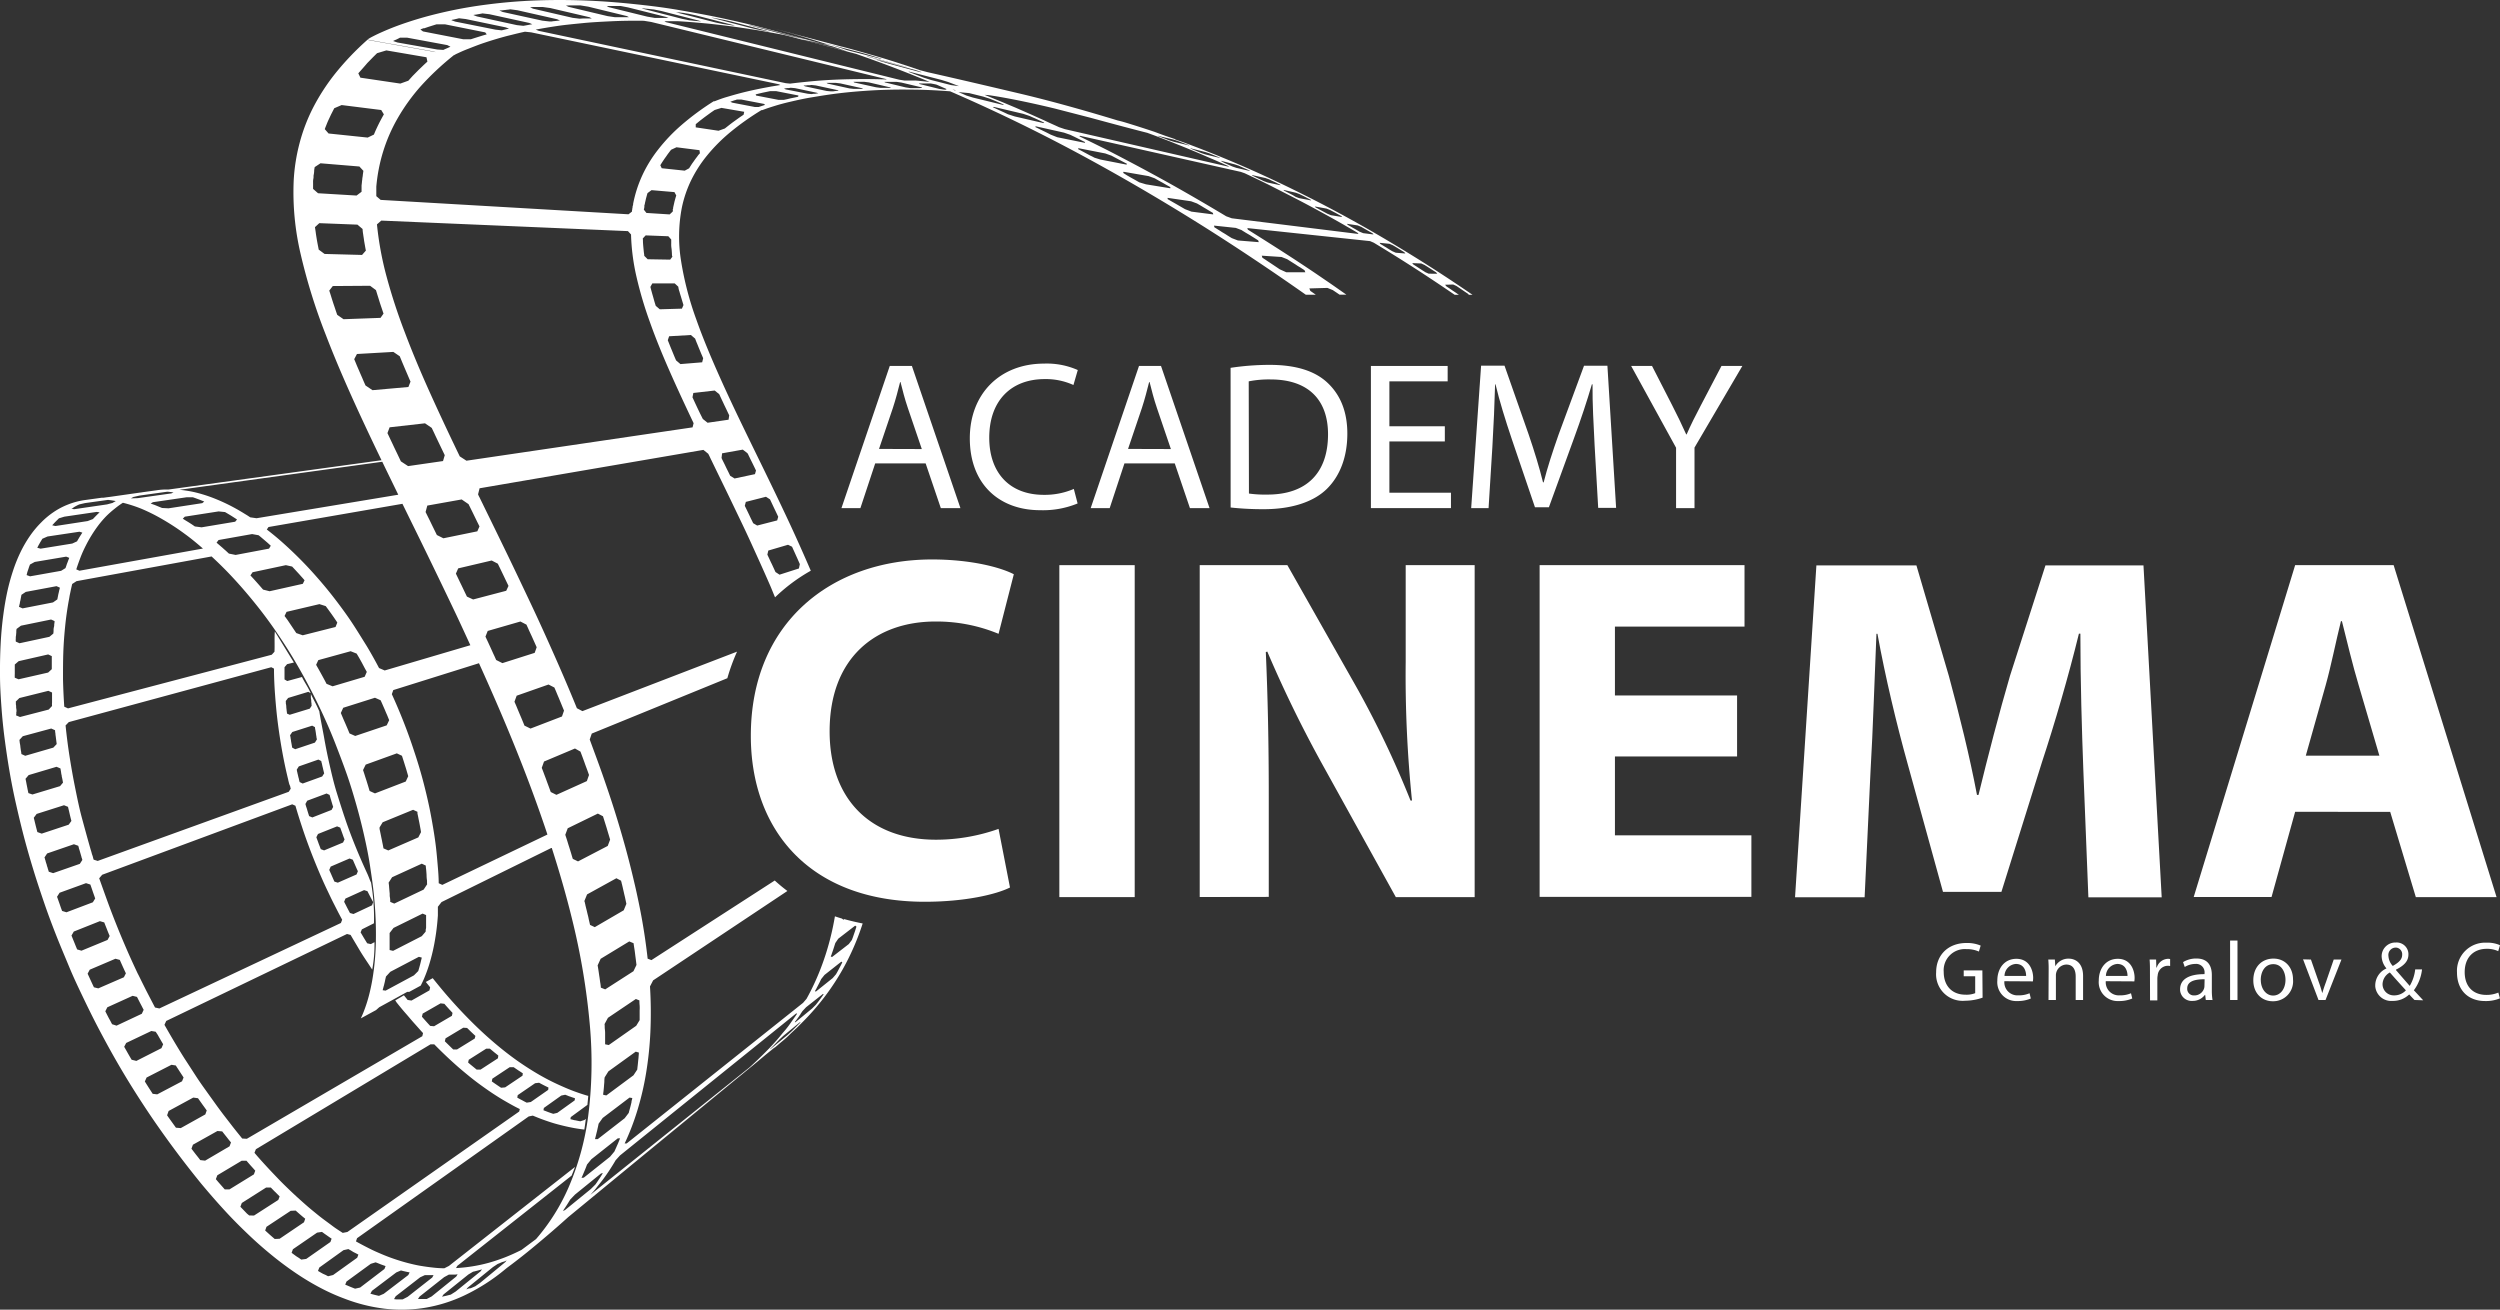 <svg id="Layer_1" data-name="Layer 1" xmlns="http://www.w3.org/2000/svg" viewBox="0 0 574.93 301.19"><rect x="0" y="0" width="574.93" height="301.19" fill="#333333" stroke="none"/><title>logo-white</title><path d="M455.94,229.33a12.16,12.16,0,0,1-4,.71,6.11,6.11,0,0,1-6.68-6.56c0-3.88,2.68-6.72,7-6.72a8,8,0,0,1,3.24.6l-.41,1.37a6.77,6.77,0,0,0-2.88-.56A4.87,4.87,0,0,0,447,223.4c0,3.3,2,5.25,5,5.25a5.49,5.49,0,0,0,2.24-.35v-3.88h-2.64v-1.35h4.29Z" transform="translate(0 0.1)" fill="#fff"/><path d="M460.95,225.55a3,3,0,0,0,3.2,3.25,6.16,6.16,0,0,0,2.59-.48l.29,1.21a7.54,7.54,0,0,1-3.11.58,4.34,4.34,0,0,1-4.59-4.71c0-2.82,1.66-5,4.38-5,3,0,3.86,2.68,3.86,4.4a6.62,6.62,0,0,1-.06.79Zm5-1.21c0-1.08-.44-2.76-2.36-2.76a2.81,2.81,0,0,0-2.61,2.76Z" transform="translate(0 0.1)" fill="#fff"/><path d="M471.13,223.1a24.39,24.39,0,0,0-.08-2.53h1.51l.1,1.55h0a3.44,3.44,0,0,1,3.09-1.76c1.29,0,3.3.77,3.3,4v5.51h-1.7v-5.39c0-1.51-.56-2.76-2.16-2.76a2.49,2.49,0,0,0-2.39,2.53v5.62h-1.7Z" transform="translate(0 0.1)" fill="#fff"/><path d="M484.27,225.55a3,3,0,0,0,3.21,3.25,6.14,6.14,0,0,0,2.59-.48l.29,1.21a7.53,7.53,0,0,1-3.11.58,4.34,4.34,0,0,1-4.59-4.71c0-2.82,1.66-5,4.38-5,3,0,3.86,2.68,3.86,4.4a6.4,6.4,0,0,1-.06.79Zm5-1.21c0-1.08-.44-2.76-2.36-2.76a2.82,2.82,0,0,0-2.61,2.76Z" transform="translate(0 0.1)" fill="#fff"/><path d="M494.43,223.48c0-1.1,0-2-.08-2.92h1.49l.06,1.84H496a2.8,2.8,0,0,1,2.59-2,1.83,1.83,0,0,1,.48.06v1.6a2.42,2.42,0,0,0-.58-.06,2.38,2.38,0,0,0-2.28,2.18,4.66,4.66,0,0,0-.08.79v5h-1.68Z" transform="translate(0 0.1)" fill="#fff"/><path d="M507.27,229.87l-.14-1.18h-.06a3.48,3.48,0,0,1-2.86,1.39,2.66,2.66,0,0,1-2.85-2.45q0-.11,0-.23c0-2.26,2-3.49,5.62-3.47v-.19a1.93,1.93,0,0,0-2.12-2.16,4.65,4.65,0,0,0-2.43.7l-.39-1.12a5.79,5.79,0,0,1,3.07-.83c2.86,0,3.55,1.95,3.55,3.82v3.49a13.2,13.2,0,0,0,.16,2.24ZM507,225.1c-1.85,0-4,.29-4,2.1a1.51,1.51,0,0,0,1.39,1.62h.21a2.33,2.33,0,0,0,2.26-1.56,1.75,1.75,0,0,0,.1-.54Z" transform="translate(0 0.1)" fill="#fff"/><path d="M512.86,216.2h1.7v13.67h-1.7Z" transform="translate(0 0.1)" fill="#fff"/><path d="M527.33,225.16a4.57,4.57,0,0,1-4.65,5c-2.53,0-4.48-1.85-4.48-4.81,0-3.13,2-5,4.63-5S527.33,222.3,527.33,225.16Zm-7.41.1c0,2,1.18,3.59,2.84,3.59s2.84-1.53,2.84-3.63c0-1.58-.79-3.59-2.8-3.59s-2.89,1.85-2.89,3.63Z" transform="translate(0 0.1)" fill="#fff"/><path d="M531.45,220.57l1.83,5.25a23.78,23.78,0,0,1,.75,2.39h.06c.21-.77.48-1.54.79-2.39l1.81-5.25h1.78l-3.66,9.3h-1.62l-3.55-9.35Z" transform="translate(0 0.1)" fill="#fff"/><path d="M555.27,229.87c-.37-.37-.71-.73-1.22-1.28a5.33,5.33,0,0,1-3.81,1.49,3.68,3.68,0,0,1-4-3.35q0-.15,0-.3a4.28,4.28,0,0,1,2.55-3.8v-.06a4.47,4.47,0,0,1-1.08-2.72,3.16,3.16,0,0,1,3.12-3.2H551a2.71,2.71,0,0,1,2.87,2.54q0,.11,0,.22c0,1.37-.79,2.45-2.86,3.48V223c1.1,1.27,2.34,2.7,3.16,3.63a9.44,9.44,0,0,0,1.26-3.8H557a9.92,9.92,0,0,1-1.88,4.81c.7.73,1.37,1.47,2.15,2.3Zm-2-2.24c-.78-.85-2.22-2.43-3.67-4.09a3.2,3.2,0,0,0-1.68,2.65,2.57,2.57,0,0,0,2.52,2.62h.14a3.64,3.64,0,0,0,2.69-1.14Zm-4-7.93a3.66,3.66,0,0,0,1,2.34c1.31-.75,2.16-1.45,2.16-2.55a1.53,1.53,0,0,0-1.37-1.67h-.14a1.7,1.7,0,0,0-1.65,1.93Z" transform="translate(0 0.1)" fill="#fff"/><path d="M574.91,229.49a8.31,8.31,0,0,1-3.44.62c-3.67,0-6.43-2.32-6.43-6.58a6.48,6.48,0,0,1,6.8-6.84,7,7,0,0,1,3.09.58l-.41,1.37a6.13,6.13,0,0,0-2.63-.54c-3,0-5.08,1.95-5.08,5.37,0,3.19,1.83,5.23,5,5.23a6.76,6.76,0,0,0,2.74-.54Z" transform="translate(0 0.1)" fill="#fff"/><path d="M201.27,106.47l-3.4,10.28h-4.36l11.11-32.69h5.09l11.16,32.69h-4.51l-3.49-10.28Zm10.72-3.3-3.2-9.41c-.73-2.13-1.21-4.07-1.7-6H207c-.48,1.94-1,3.93-1.65,5.92l-3.2,9.46Z" transform="translate(0 0.1)" fill="#fff"/><path d="M247.82,115.68a20.93,20.93,0,0,1-8.64,1.55c-9.21,0-16.15-5.82-16.15-16.54,0-10.23,6.94-17.17,17.07-17.17A17.52,17.52,0,0,1,247.86,85l-1,3.44a15.35,15.35,0,0,0-6.6-1.36c-7.67,0-12.76,4.9-12.76,13.48,0,8,4.61,13.14,12.56,13.14a16.88,16.88,0,0,0,6.89-1.36Z" transform="translate(0 0.1)" fill="#fff"/><path d="M258.59,106.47l-3.39,10.28h-4.37l11.11-32.69H267l11.16,32.69h-4.51l-3.49-10.28Zm10.68-3.3-3.2-9.41c-.73-2.13-1.21-4.07-1.7-6h-.1c-.49,1.94-1,3.93-1.65,5.92l-3.2,9.46Z" transform="translate(0 0.1)" fill="#fff"/><path d="M283,84.49a60.51,60.51,0,0,1,9-.68c6.06,0,10.38,1.41,13.24,4.07s4.61,6.45,4.61,11.74-1.65,9.7-4.71,12.71S297,117,290.67,117a68.13,68.13,0,0,1-7.66-.39Zm4.22,28.91a26.55,26.55,0,0,0,4.27.24c9,0,13.92-5,13.92-13.87,0-7.71-4.32-12.61-13.24-12.61a23.81,23.81,0,0,0-5,.44Z" transform="translate(0 0.1)" fill="#fff"/><path d="M332.27,101.42H319.52v11.79h14.16v3.54H315.27V84.06h17.65V87.6h-13.4V97.93h12.75Z" transform="translate(0 0.1)" fill="#fff"/><path d="M366.72,102.39c-.24-4.56-.53-10-.48-14.11h-.15c-1.12,3.83-2.47,7.91-4.12,12.42l-5.77,15.86H353L347.71,101c-1.55-4.61-2.86-8.83-3.78-12.71h-.1c-.1,4.07-.34,9.55-.63,14.46l-.87,14h-4L340.61,84H346l5.55,15.82c1.36,4,2.47,7.61,3.3,11H355c.83-3.3,2-6.89,3.44-11l5.84-15.81h5.38l2,32.69h-4.12Z" transform="translate(0 0.1)" fill="#fff"/><path d="M385.45,116.75V102.87L375.12,84.06h4.8l4.61,9c1.26,2.47,2.23,4.46,3.25,6.74h.1c.92-2.13,2-4.27,3.3-6.74l4.71-9h4.8l-11,18.77v13.92Z" transform="translate(0 0.1)" fill="#fff"/><path d="M232.27,204c-3.17,1.59-10.31,3.28-19.6,3.28-26.39,0-40-16.42-40-38.17,0-26.05,18.57-40.55,41.68-40.55,8.95,0,15.74,1.81,18.8,3.4l-3.51,13.7a37.3,37.3,0,0,0-14.5-2.83c-13.7,0-24.35,8.27-24.35,25.26,0,15.29,9.06,24.92,24.47,24.92a43.11,43.11,0,0,0,14.38-2.49Z" transform="translate(0 0.1)" fill="#fff"/><path d="M260.95,129.87v76.34H243.62V129.87Z" transform="translate(0 0.1)" fill="#fff"/><path d="M275.9,206.19V129.87h20.16l15.86,28A221.23,221.23,0,0,1,324.38,184h.34a283.32,283.32,0,0,1-1.45-31.88V129.87h15.86v76.34H321l-16.31-29.47a283.32,283.32,0,0,1-13.25-27l-.34.12c.45,10.08.68,20.84.68,33.3v23Z" transform="translate(0 0.1)" fill="#fff"/><path d="M399.48,173.87H371.39V192h31.38v14.16h-48.7V129.87h47.12V144h-29.8v15.84h28.09Z" transform="translate(0 0.1)" fill="#fff"/><path d="M479.11,177c-.34-9.17-.68-20.27-.68-31.37h-.34c-2.38,9.74-5.55,20.61-8.5,29.56L460.27,205H446.83l-8.16-29.56c-2.49-8.95-5.1-19.82-6.91-29.79h-.23c-.45,10.31-.79,22.09-1.36,31.6l-1.36,29h-16l4.91-76.33h23l7.48,25.49c2.38,8.83,4.76,18.35,6.45,27.3H455c2.15-8.83,4.76-18.91,7.25-27.41l8.15-25.38h22.54l4.19,76.34H480.27Z" transform="translate(0 0.1)" fill="#fff"/><path d="M527.82,186.59l-5.43,19.6h-17.9l23.33-76.32h22.65l23.67,76.34H555.57l-5.89-19.6Zm19.37-12.91-4.76-16.2c-1.36-4.53-2.72-10.19-3.85-14.72h-.23c-1.13,4.53-2.27,10.31-3.51,14.72l-4.57,16.2Z" transform="translate(0 0.1)" fill="#fff"/><path d="M321.2,56.47Q310.49,50,299.93,44.74q-10.36-5.22-20.52-9.31-3.54-1.43-7-2.71c-.77-.29-1.53-.53-2.29-.81h.17l-2.08-.7c-.91-.32-1.82-.66-2.73-1-2.28-.76-4.55-1.49-6.8-2.17-.57-.17-1.13-.32-1.63-.43-6.27-1.91-14-4.14-21.73-6-13.42-3.18-19.83-4.62-22-5.11l-1.67-.44-1.92-.65q-2.53-.84-5-1.62c-1.66-.52-3.31-1-5-1.48s-3.22-.92-4.83-1.35l-1.91-.5.46.12a3.7,3.7,0,0,1,.55.14l-.4-.09-7.95-2.11L184,8.09l-.56-.16a1.94,1.94,0,0,1-.56-.15l-.57-.14-.56-.15h.07l-4.21-1.11q4.43,1.18,9,2.56l4.08,1.29L189.27,10l-7.41-2h0l-4.17-1.12c-3.7-1-7.35-1.86-10.93-2.64s-7-1.4-10.45-2-6.7-1-10-1.35-6.38-.61-9.48-.77C132-.14,127.49-.15,123.39,0s-7.73.48-11.06.9-6.22.92-8.82,1.48S98.7,3.5,96.78,4.06s-3.85,1.2-5.39,1.77-2.8,1.11-3.83,1.57-1.79.86-2.31,1.13L84.46,9l10.4,1.9-5.44-1,1,.17,9.25,1.66.6.17L84.48,9.07a63.52,63.52,0,0,0-7.37,7.72A47.88,47.88,0,0,0,72,24.67a40.46,40.46,0,0,0-3.12,8.2,42.39,42.39,0,0,0-1.34,8.61,62,62,0,0,0,1.61,16.89,132,132,0,0,0,5.76,18.5c2.46,6.43,5.45,13.22,8.75,20.29,1.31,2.81,2.68,5.68,4.08,8.58l-49,6.74h-.91a14.4,14.4,0,0,0-1.75.16l1.19-.16h0l-3.29.45-.86.12h0l-.93.13.59-.08h0l-.37.06h-.08l-7,1-.79.1-.79.11h-.4l-3.63.5-.37.05a17.15,17.15,0,0,0-3.7,1,16.68,16.68,0,0,0-3.3,1.73,18.31,18.31,0,0,0-2.9,2.42,22.36,22.36,0,0,0-2.51,3,28.11,28.11,0,0,0-2.22,3.8A34.46,34.46,0,0,0,3,131.15a47.85,47.85,0,0,0-1.31,4.76q-.54,2.49-.9,5.19Q.33,144.47.15,148T0,155.12c0,2.4.15,4.85.33,7.35s.43,5,.77,7.57.69,4.93,1.12,7.42.93,5,1.49,7.46,1.16,5,1.82,7.51,1.38,5,2.16,7.55,1.6,5,2.46,7.52,1.77,4.94,2.73,7.39,2,4.87,3,7.29,2.14,4.82,3.28,7.2,2.38,4.9,3.64,7.29,2.54,4.74,3.87,7.06,2.7,4.6,4.11,6.84,2.86,4.46,4.35,6.64q2.8,4.08,5.58,7.78t5.56,7.11c1.87,2.25,3.74,4.38,5.59,6.39s3.75,3.89,5.61,5.65,3.59,3.25,5.37,4.69,3.62,2.79,5.42,4a58.43,58.43,0,0,0,5.46,3.26,46.18,46.18,0,0,0,5.55,2.48,38.66,38.66,0,0,0,9.08,2.28,33.24,33.24,0,0,0,9.17-.16,34.31,34.31,0,0,0,9.28-2.88,44.53,44.53,0,0,0,9.37-6l.42-.34c1.66-1.23,3.53-2.67,5.55-4.33,3.65-3,6.5-5.5,8.56-7.36l39.78-32.73-.58.49-25.1,20.69L175.46,243l-3.62,3,.37-.31.37-.3c.12-.1.25-.2.37-.32h0l3.07-2.53-1.57,1.26,3.66-3h.07l-.37.32-.37.3-.37.31a3.61,3.61,0,0,1-.3.25l1.39-1.14c.58-.49,1.15-1,1.74-1.48a22.83,22.83,0,0,0,1.74-1.57c.57-.57,1.17-1.09,1.75-1.66s1.17-1.16,1.75-1.76a56.13,56.13,0,0,0,8.68-11.59,57.36,57.36,0,0,0,4.57-10.51q-2.17-.42-4.23-1l-.19.14-.36-.27h0c-.54-.16-1.08-.33-1.6-.51-.26,1.5-.56,3-.91,4.42a60.2,60.2,0,0,1-2.38,7.62,55.49,55.49,0,0,1-3.24,6.93l-.8.93L144.1,262.87h-.45a56.71,56.71,0,0,0,2.92-7.58,65.55,65.55,0,0,0,2-8.54,81,81,0,0,0,1-9.51,99.79,99.79,0,0,0-.09-10.49l.72-1.39,30.88-20.56a37.15,37.15,0,0,1-2.91-2.41L149.81,220.7l-.87-.33c-.15-1.37-.33-2.77-.53-4.2s-.43-2.85-.68-4.3-.54-2.94-.85-4.43-.63-3-1-4.54q-.95-4.09-2.07-8.18c-.75-2.72-1.57-5.5-2.43-8.24s-1.8-5.52-2.76-8.27-2-5.5-3-8.25l.47-1.36,31.18-12.73a44.87,44.87,0,0,1,2.23-6.11l-35.56,13.68-1.27-.67c-1.66-4.08-3.38-8.1-5.15-12.09s-3.58-8-5.4-11.85-3.67-7.75-5.5-11.53-3.65-7.5-5.44-11.16c-.1-.22-.21-.44-.31-.64l-.31-.63c-.1-.2-.2-.44-.32-.65s-.21-.43-.3-.63l.35-1.4,51.47-8.83,1.12.9.26.51.24.51c.09.18.16.35.25.51l.25.52c1.45,3,2.93,6,4.41,9.09s3,6.2,4.44,9.37,2.91,6.39,4.33,9.66c.41.93.78,1.9,1.18,2.84a40,40,0,0,1,8.22-6.12c-1.56-3.62-3.16-7.21-4.79-10.72-2.56-5.49-5.16-10.83-7.69-16-2.73-5.6-5.37-11-7.72-16.19s-4.47-10.16-6.14-14.9a72.39,72.39,0,0,1-3.51-13.54,35,35,0,0,1,.21-12.22,27.14,27.14,0,0,1,2.09-6.15,29.71,29.71,0,0,1,3.68-5.75,39.3,39.3,0,0,1,5.38-5.4,61.58,61.58,0,0,1,7.15-5.06h.19l.74-.27c.49-.18,1.21-.41,2.14-.7s2.12-.62,3.51-.94,3-.7,4.83-1,3.69-.62,5.93-.9,4.81-.52,7.62-.69,5.94-.26,9.3-.21c2.85,0,5.9.15,9.11.39,8.62,3.73,17.42,7.92,26.41,12.64Q260.54,41.78,276.82,52q11.61,7.33,23.48,15.68h2.3l-.27-.19-1-.7-.21-.56,4.15-.12,1.23.5,1,.67.57.39h1.57c-1.59-1.1-3.18-2.24-4.77-3.31-3-2.07-6-4.06-9-6s-6-3.83-8.9-5.65l-.12-.36,28.23,3,.84.36q3.32,2,6.68,4.12c2.24,1.42,4.48,2.86,6.73,4.36,1.73,1.14,3.46,2.32,5.2,3.5h1l-.13-.06q-.35-.25-.69-.48l-.71-.47-.68-.47-.7-.46-.29-.37,1.86-.05.74.33.67.45.67.46.67.46c.22.14.44.3.67.44l.18.22h.84Q329.92,61.71,321.2,56.47Zm-16.13-8.6.82.33.64.34.65.34.64.36.66.35.17.22-2.58-.42-.84-.35-.67-.36-.67-.36-.68-.37c-.22-.13-.45-.24-.67-.35l-.15-.22ZM298,44.22l.83.3c.21.12.44.22.66.33l.64.32.64.34.66.33.11.16-2.78-.53-.82-.31-.64-.39-.68-.35-.66-.34-.67-.34-.13-.17Zm-7-3.38.85.3.62.31.63.28c.21.11.43.2.64.32a5.18,5.18,0,0,0,.63.3l.12.16-3-.64-.89-.33-.64-.32-.66-.3c-.22-.12-.43-.21-.65-.32l-.65-.31-.09-.14ZM284,37.71l.86.29.62.28.63.28.62.27.62.28.1.12-3.13-.73-.9-.31-.65-.29-.64-.29-.64-.29L280.9,37l-.07-.12Zm-6.87-2.86.91.29h0l.61.25.6.24.61.26a5.36,5.36,0,0,1,.6.24l.07.1-3.3-.81-.92-.3-.62-.26c-.2-.1-.41-.17-.62-.26l-.63-.26-.62-.24h0L273.8,34ZM269.86,32l.93.29.66.25.65.24.66.26.66.24.07.08L270,32.52l-1-.31-.67-.25c-.22-.1-.45-.18-.68-.26l-.67-.25-.68-.26v-.06Zm-11.4-3.86.16,0-.33-.1Zm-31.17-6.37c1.91.27,7,1.09,15.28,3.09L250.85,27h0c5.91,1.61,10.08,2.71,13,3.45l1.39.51c.76.28,1.54.58,2.3.88s1.54.58,2.31.9,1.55.61,2.32.93l2.58,1.06c.86.37,1.73.73,2.59,1.11s1.73.73,2.61,1.12l2.61,1.17v.11L244.89,29.6l-1.34-.45c-1.13-.53-2.24-1-3.35-1.54l-3.32-1.49-3.28-1.44-3.26-1.37-2.92-1.19-1-.41Zm-1.62-.42Zm-4-1.56-2.1-.78Zm-8.21-3Zm-2.87-.76.54.18.84.3h-.27l-7.43-2-1.67-.5-.31-.1-.3-.12a1.06,1.06,0,0,1-.3-.1,1.58,1.58,0,0,0-.31-.11l-.38-.13ZM153.17,5l-.38-.23h3c1.94.11,3.89.27,5.87.45s4,.42,6,.67,4.12.58,6.21.91,4.25.73,6.39,1.13l1.49.37,15.16,4c2.81,1,5.63,2,8.48,3.09s5.59,2.18,8.41,3.35c-1.08-.11-2.16-.23-3.23-.32H208l-1.2-.19Zm50.76,13.18c-2.28-.08-4.47-.11-6.55-.09s-4,.07-5.88.16-3.58.22-5.22.38-3.14.32-4.57.5l-1-.1L123.92,7l-.72-.29c1.55-.3,3.24-.58,5-.84S132,5.42,134,5.22s4.29-.32,6.63-.43,4.84-.15,7.44-.11l1.68.27,54,13.13Zm3.18-3.26,1.55.45.22.08-9.61-2.58h.28Zm-16.52-4.81-.83-.26.4.1L198,12l1.57.44.82.24.81.25.82.25.81.25h-.31l-7.71-2-1.68-.57-.85-.27-.85-.27Zm-1,0,1.77.43,3.55,1.18L184.75,9.07l-.4-.13L187,9.5c.87.21,1.74.37,2.63.64Zm-16.8-4.35c.26.06.52.11.79.19l.8.18.8.19,1.68.43L185,8.91l.4.12-.78-.19-.77-.17-.78-.18c-.26-.06-.51-.1-.77-.17l-1.58-.39-8.25-2.18L172,5.59Zm-8.47-1.7.76.13.76.15.76.14,1.67.39,8.33,2.19.46.16-.74-.15-.74-.13-.74-.13c-.25-.05-.49-.1-.73-.13l-1.6-.38-8.42-2.21-.53-.19Zm-8.18-1.32.73.1a3.68,3.68,0,0,1,.73.11l.73.11,1.69.37,8.5,2.21.49.18-.71-.1-.71-.11a4.33,4.33,0,0,1-.71-.1l-.71-.1-1.58-.33L156,2.87l-.58-.23a5.86,5.86,0,0,0,.73.13Zm-7.87-.87.7.06.71.08.7.07,1.69.34,8.64,2.22.53.2-.69-.08-.7-.06c-.22,0-.45-.05-.68-.07l-.69-.07-1.58-.32L148.2,2l-.62-.23A2.88,2.88,0,0,1,148.27,1.87ZM140,1.28h2.74l1.68.32,8.77,2.2.57.23h-3.14l-1.76-.3L140,1.55l-.48-.26Zm-9-.14h2.46l1.81.29,8.91,2.17.46.26h-3.21l-1.69-.25-9-2.14-.58-.29Zm-8.33.37h2.14l1.75.24,9,2.11.55.29H134l-.69.05L131.68,4l-9.11-2.11-.67-.32Zm-7.19.77.62-.08c.2,0,.41-.06.63-.07s.43-.06.64-.09l1.64.22,9.1,2.06.67.29-.63.07-.62.07a4.25,4.25,0,0,0-.61.08l-.64,0-1.56-.18-9.13-2-.75-.34Zm-6.11,1,.52-.1.51-.09a3.33,3.33,0,0,0,.53-.11l1.62.19,9.15,2,.71.3-.53.09-.51.1-.5.09-.51.09-1.49-.16-9.19-2-.83-.33.43-.08Zm-5.1,1.13.42-.1.43-.1.44-.11,1.55.18,9.17,1.91.78.29-.43.1-.43.1-.41.1-.41.1-1.43-.16-9.26-1.85-.89-.33a1.59,1.59,0,0,1,.4-.14Zm-6.72,2,.88-.3.94-.3,1-.31h2l9.22,1.85.35.45-1,.29-.93.29-.89.28-.84.27h-1.74l-9.26-1.8-.6-.45a5.19,5.19,0,0,1,.8-.3ZM91.4,9.67l-1-.34.34-.17L91.13,9l.43-.21L92,8.56h1.61l9.25,1.71.73.37c-.16.09-.32.14-.47.22l-.44.19-.39.17-.34.16-1.37-.09Zm12.91,3v-.08h.12a6.2,6.2,0,0,1,.79-.41c.53-.25,1.3-.61,2.31-1s2.3-.92,3.82-1.43,3.32-1.06,5.35-1.6l.94-.23,1-.25,1-.24,1.08-.24,1.43.15,56.94,11.93.38.18-1,.17-1,.16-.91.17-.86.16c-1.88.36-3.54.73-5,1.1s-2.62.72-3.58,1-1.68.56-2.17.74l-.61.24h-.21a61,61,0,0,0-7.39,5.45,40,40,0,0,0-5.42,5.7,29.82,29.82,0,0,0-3.66,6,28.66,28.66,0,0,0-2.06,6.45.88.88,0,0,1-.08.44c-.08.15,0,.3-.07.44s0,.29-.07.45,0,.3-.06.45l-.78.61-57-3.31-1-.86V42.82a38.72,38.72,0,0,1,1.58-8.09,37.47,37.47,0,0,1,3.34-7.65,44.52,44.52,0,0,1,5.28-7.33,64.19,64.19,0,0,1,7.54-7.08ZM154,49.21l-5.34-.34-.58-.74a.59.59,0,0,1,.05-.29c.05-.1,0-.19.06-.29a2.75,2.75,0,0,1,0-.29.54.54,0,0,1,.05-.28c.05-.09.09-.46.15-.68s.1-.45.15-.66.12-.44.18-.67.12-.44.19-.66l.92-.68,5.27.45.42.77c-.06.21-.13.41-.19.63l-.18.65c-.06.22-.1.44-.15.65l-.15.66a2.18,2.18,0,0,0-.05.28.52.52,0,0,1-.06.29c-.06.11,0,.18,0,.28a.56.56,0,0,1-.05.28Zm.67,9.67-.55.73-5.17-.09-.79-.78c0-.32-.08-.66-.11-1s-.07-.67-.1-1-.06-.66-.08-1,0-.66-.05-1l.66-.71,5.22.2.66.75v1a5.6,5.6,0,0,0,.06,1c.06.37.06.63.09,1s0,.57.08.89ZM83.44,15.59c.34-.39.69-.78,1-1.16l1.12-1.15c.38-.39.77-.77,1.16-1.15l2.13-.64,9.23,1.58.21,1c-.4.36-.8.73-1.18,1.1s-.76.72-1.12,1.09l-1.08,1.09-1,1.11-1.85.66-9.18-1.36-.48-1ZM75.15,28.41c.16-.41.34-.81.53-1.21s.37-.81.57-1.2l.62-1.21,1.7-.73,9.1,1.14.61,1c-.22.38-.43.77-.64,1.16s-.41.77-.6,1.16-.37.77-.55,1.16-.34.78-.5,1.17l-1.43.69-9-.94-.87-1C74.81,29.23,75,28.81,75.15,28.41ZM72,43v-.39a3.16,3.16,0,0,0,0-.38v-.39a3.74,3.74,0,0,1,.07-.88c.07-.29,0-.59.08-.89a5.28,5.28,0,0,0,.1-.87c0-.29.08-.59.12-.87l1.33-.88,8.95.74.92,1-.12.84a5.86,5.86,0,0,1-.12.84c0,.27-.07.57-.09.86s-.06.56-.09.84V44L82,44.87l-8.86-.53-1.14-1C72,43.2,72,43.07,72,43Zm2.64,15.3-1.35-1c-.07-.44-.17-.88-.25-1.31s-.16-.86-.23-1.3-.14-.85-.19-1.27-.13-.86-.19-1.28l1-.92,8.77.34,1.18,1a10.78,10.78,0,0,0,.14,1.23c.05.42.13.82.18,1.23s.14.84.21,1.26.15.84.23,1.25l-.88,1Zm2.91,14q-.25-.71-.48-1.41c-.15-.47-.32-.93-.47-1.4s-.3-.92-.44-1.39-.29-.91-.44-1.37l.81-1.05,8.58-.06,1.35,1c.14.45.27.89.41,1.33s.28.9.42,1.35.29.9.45,1.36.3.91.46,1.36L87.51,73,79,73.31Zm8.11,17.33-1.6-1.08c-.23-.51-.45-1-.67-1.53s-.44-1-.65-1.5L82.08,84c-.2-.5-.41-1-.62-1.5l.63-1.19,8.37-.48,1.47,1,.6,1.45.61,1.44.63,1.47c.2.47.42,1,.64,1.47l-.49,1.24Zm41.24,105.29c1.73,5.39,3.29,10.77,4.6,16.11a159.35,159.35,0,0,1,4.17,24.89,96.57,96.57,0,0,1-.41,20.69A61.17,61.17,0,0,1,130.74,273a46.45,46.45,0,0,1-7.47,11.86l-3.35,2.49c-1.26.63-2.53,1.22-3.8,1.71s-2.52.91-3.77,1.26a34.36,34.36,0,0,1-3.76.81,33.79,33.79,0,0,1-3.72.39l.31-.52,26.27-20.74c.29-.7.55-1.37.79-2l-29,22.77-1.06.54a25,25,0,0,1-2.73-.18c-.91-.1-1.82-.23-2.72-.38s-1.8-.36-2.71-.59-1.8-.49-2.69-.78-1.59-.54-2.39-.85-1.58-.65-2.38-1-1.57-.74-2.35-1.14-1.56-.82-2.35-1.26l.25-.74,39.48-28,.94-.19c.77.32,1.54.63,2.31.91s1.56.55,2.34.79,1.57.44,2.35.63,1.58.36,2.38.51,1.65.27,2.47.37c.13-.81.24-1.64.35-2.45l-.33.25-.94.3-.57-.11-.57-.12a2.15,2.15,0,0,1-.56-.12l-.58-.14.08-.48,3.83-2.81c.08-.82.15-1.53.19-2.07l-.48-.13a43.91,43.91,0,0,1-5.38-2,53.32,53.32,0,0,1-5.27-2.64q-2.59-1.49-5.17-3.3c-1.78-1.26-3.57-2.66-5.33-4.16s-3.5-3.1-5.24-4.84-3.44-3.54-5.15-5.5c-1.26-1.43-2.5-2.95-3.75-4.5l-1.58.87.06.08.47.58.46.57-.16.71L94.63,230l-.89-.14-.85-1.07-2,1.18c.21.27.19.31.4.57.65.81,1.3,1.61,2,2.4s1.32,1.56,2,2.31,1.32,1.5,2,2.23l-.17.72L56.77,261.79l-1.07-.06c-.7-.87-1.4-1.73-2.1-2.62l-2.1-2.72c-.7-.92-1.4-1.86-2.09-2.83s-1.39-1.93-2.09-2.92Q46,248.83,44.82,247t-2.42-3.73c-.79-1.25-1.57-2.53-2.33-3.81s-1.51-2.58-2.25-3.88l.41-.89,41.57-20,.83.22c.67,1.15,1.34,2.26,2,3.38s1.41,2.23,2.13,3.31c.34.51.49.77.84,1.27a31.44,31.44,0,0,0,.52-6.3l-.84.45-.84-.19-.38-.62-.38-.62-.37-.63-.38-.64.29-.69L86,212.23a47.1,47.1,0,0,0-.67-9.37c-.3-.54-.45-1.18-1-2.34q-1.38-3-2.6-6c-.81-2-1.57-4-2.28-6.09s-1.35-4.12-2-6.21-1.14-4.19-1.63-6.33-.92-4.26-1.29-6.39c-.21-1.21-.93-4.75-1.09-6-.9-2.07-1.24-2.48-1.95-4v.57a3,3,0,0,0,.06.71c.06.24,0,.47.06.71s0,.47.07.7l-.44.68-4.61,1.41L66,164c0-.24-.06-.47-.08-.72s-.06-.48-.08-.72a3.51,3.51,0,0,0-.07-.72c-.07-.24,0-.48-.06-.72l.55-.71L70.91,159l.54.32c-.6-1.41-1.47-2.58-2-3.73l-3.39.93-.63-.37v-2.81l.59-.7,1.57-.38-4.39-7.15c-.12,1.54,0,3.09-.08,4.67l-.63.69L15.64,162.81l-.86-.39q-.22-3.2-.29-6.31c0-2.08,0-4.13.07-6.15s.22-4,.42-6,.47-3.91.81-5.81c.06-.32.13-.66.18-1s.13-.65.2-1,.13-.65.21-1l.22-.95,1-.65,31.06-5.68c1.53,1.42,3.07,2.92,4.6,4.56q2.72,2.9,5.41,6.24,2.18,2.69,4.23,5.62c1.38,2,2.71,4,4,6.11s2.54,4.3,3.74,6.55,2.37,4.57,3.47,6.94,2.07,4.61,3,7,1.8,4.67,2.62,7,1.54,4.72,2.21,7.08,1.27,4.72,1.8,7.07,1,4.63,1.34,6.89.67,4.44.89,6.6.36,4.22.43,6.26.07,4,0,5.88-.24,3.83-.48,5.6a44.8,44.8,0,0,1-.93,5,33.51,33.51,0,0,1-1.38,4.37c-.2.5-.41,1-.64,1.46l3.51-1.91.73-.65L93.66,228h.46l2.64-1.44c.25-.5.5-1,.73-1.54a33.44,33.44,0,0,0,1.5-4.29,43.32,43.32,0,0,0,1.08-4.88q.44-2.58.63-5.42v-2l.84-1.08,25.22-12.43Zm3,83.29-.45.16.43-.63.43-.65.41-.65c.13-.22.28-.44.41-.67l1.09-1.14,6-4.87.43-.08-.41.66a7.48,7.48,0,0,1-.43.66l-.42.64-.44.64-1.08,1.07Zm4.36-7.49-.53.06c.12-.25.22-.5.33-.75l.32-.76.32-.77.3-.79,1-1.22,6.08-4.81h.52l-.31.77c-.1.26-.21.53-.33.77l-.33.75-.34.75-1,1.2Zm-8.19-20.18-4,2.79-.94.15-.54-.27-.55-.3c-.17-.09-.36-.18-.53-.28l-.55-.3.1-.58,4-2.74.91-.11.54.29.54.28.54.27.54.26Zm3,1.31.91-.19.56.21a3.92,3.92,0,0,0,.56.21l.56.2.57.19-.07.49-4,2.87-.93.22-.56-.19-.57-.2-.56-.22-.56-.21.09-.53Zm-8.91-4.57-4,2.69-.93.08-.53-.35-.53-.36-.54-.37-.53-.37.12-.63,4-2.65h.9l.52.36.53.36.53.34.53.35Zm-5.65-4-4,2.6h-.89l-.49-.4-.49-.4-.5-.41-.49-.42.15-.64,4-2.54h.87l.48.4.48.4.49.39.48.39Zm-5.34-4.54-4.06,2.5h-.89l-.48-.46-.48-.47-.48-.47-.48-.47.16-.68,4.08-2.45.87.06c.16.14.32.3.48.46l.48.47.48.45.48.45Zm-5.25-5.23-4.1,2.4-.89-.08-.47-.51-.48-.53-.48-.54c-.15-.16-.31-.36-.47-.53l.17-.72,4.12-2.36.87.11.46.53.48.53c.15.17.3.34.47.51l.47.52ZM99,240.07h.87c.87.89,1.74,1.74,2.61,2.57s1.76,1.64,2.63,2.41,1.77,1.51,2.66,2.24,1.78,1.41,2.68,2.07c.74.54,1.49,1.07,2.24,1.58s1.51,1,2.27,1.47,1.52.9,2.28,1.33,1.53.84,2.3,1.21l-.14.57-39.51,27.7-1.07.21c-.78-.51-1.57-1-2.35-1.59s-1.55-1.14-2.33-1.73-1.55-1.23-2.32-1.86-1.55-1.31-2.32-2c-.92-.82-1.85-1.67-2.76-2.54S64.88,271.92,64,271s-1.83-1.91-2.74-2.9-1.83-2-2.74-3.09l.33-.82ZM82,201l-4.31,1.89-.79-.25-.3-.68-.3-.68c-.09-.22-.19-.44-.29-.66s-.2-.44-.29-.67l.33-.76,4.33-1.86.75.28c.1.23.2.44.29.66s.2.44.29.67l.29.66.3.66Zm1.73,3.6.77.25.32.63.33.64.33.63c.11.21.23.41.34.63l-.27.72-4.26,2-.81-.23-.34-.64-.34-.65-.32-.64-.34-.65.3-.74Zm-4.84-10.94-4.36,1.81-.76-.29c-.09-.22-.17-.45-.26-.68s-.18-.45-.26-.68-.16-.46-.25-.69-.17-.45-.25-.69l.38-.75,4.39-1.75.72.29.25.69.24.66.24.68c.09.23.17.45.27.68Zm-2.64-7.5-4.42,1.73-.74-.31-.22-.69c-.07-.24-.15-.47-.21-.7s-.14-.47-.22-.7-.14-.47-.2-.7l.41-.75,4.45-1.66.7.33c.06.24.13.45.19.69s.15.46.21.69.14.46.2.68.15.46.22.7Zm-2.16-7.69-4.48,1.62-.71-.34a1.77,1.77,0,0,0-.08-.31l-.07-.32c0-.1-.05-.21-.08-.31l-.08-.33-.09-.4-.1-.4a2.16,2.16,0,0,0-.09-.39l-.06-.4.47-.74,4.5-1.57.68.35a.74.74,0,0,0,.08.4l.09.39.08.38.1.4.07.3a1.5,1.5,0,0,0,.08.32c0,.1.05.21.07.32l.08.31Zm-1.67-7.79-4.53,1.52-.69-.36c-.05-.24-.09-.48-.13-.73l-.13-.71a5.81,5.81,0,0,0-.11-.71c0-.24-.08-.47-.12-.71l.51-.74,4.57-1.46.64.34a4.36,4.36,0,0,0,.11.71l.11.7a6.12,6.12,0,0,0,.11.71c0,.24.08.47.12.7Zm-5.69,10.09.13.51-.46.71-43.93,15.9-.93-.29a5.15,5.15,0,0,1-.16-.56,3.77,3.77,0,0,0-.18-.57c-.07-.19-.11-.37-.16-.56s-.11-.37-.17-.56c-.7-2.43-1.35-4.83-2-7.22s-1.13-4.8-1.61-7.17-.9-4.77-1.27-7.13-.67-4.74-.91-7.1l.74-.77,46.56-12.62.63.32c0,2.1.11,4.22.27,6.34s.36,4.25.64,6.39.61,4.27,1,6.42.84,4.29,1.37,6.44a2.09,2.09,0,0,0,.13.52c0,.18.08.32.12.48S66.7,180.59,66.75,180.75ZM23.5,201.07l43.7-16.2.74.33c.48,1.66,1,3.3,1.54,4.94s1.12,3.27,1.73,4.89,1.25,3.21,1.92,4.81,1.37,3.19,2.12,4.76l.82,1.72c.28.58.57,1.16.86,1.72l.86,1.69c.3.56.59,1.13.9,1.68l-.29.75L36.65,231.82l-1-.22-1-1.92-1-1.93-1-2c-.35-.7-.63-1.31-1-2-.84-1.79-1.67-3.58-2.45-5.38s-1.55-3.62-2.28-5.44-1.44-3.64-2.11-5.48-1.33-3.7-2-5.57Zm19-82.35,7.77-1.21,1.48.15.68.4.7.42.69.44.69.45-.43.51-7.72,1.29-1.54-.2-.7-.48-.7-.45-.69-.42-.69-.43Zm-3.75-1.92-1.48-.08-.67-.27-.65-.27c-.22-.09-.43-.18-.65-.25l-.65-.23.52-.31,7.73-1.13h1.45c.22.06.43.15.64.22l.65.24c.22.08.44.16.67.26l.66.26-.45.37ZM90.4,218.57l-.8-.19v-3.91l.9-1.17L97.19,210l.8.34V213a1.88,1.88,0,0,1-.06.58c-.06.19,0,.4-.06.59L97,215.19ZM97,220.12c-.06.28-.13.53-.19.8s-.13.53-.19.78l-.21.76c-.07.25-.15.51-.22.75l-1,1-6.51,3.51-.68-.1c.07-.25.14-.51.2-.77a7.58,7.58,0,0,0,.2-.77c.07-.26.13-.52.18-.8s.13-.52.18-.8l1-1.09,6.57-3.45Zm.43-15.64-6.76,3.22-.93-.39a5.1,5.1,0,0,0-.08-1.09c-.08-.38,0-.72-.07-1.09l-.1-1.12a9.09,9.09,0,0,0-.12-1.12l.8-1.25L97,198.52l.92.44c0,.36.07.73.1,1.09s.06.73.08,1.08a7.69,7.69,0,0,0,.07,1.07c.07.35,0,.7.06,1.06Zm-1.23-12-6.91,3L88.19,195c-.07-.37-.13-.73-.21-1.1s-.14-.74-.22-1.1-.15-.74-.23-1.12-.15-.75-.24-1.13v-.28a.75.75,0,0,0,0-.09L88,189l7-2.87,1,.46a.7.7,0,0,1,0,.1.37.37,0,0,1,0,.07v.19c.07.36.16.72.22,1.09l.22,1.08c.07.36.13.71.2,1.08s.13.72.18,1.07Zm-2.89-12.85-7.08,2.73L85,181.8l-.36-1.21-.37-1.2c-.13-.4-.27-.81-.39-1.21s-.26-.8-.39-1.19l.61-1.25,7.16-2.59,1.18.56c.13.39.24.78.38,1.18l.36,1.16c.13.4.25.78.36,1.18l.34,1.17Zm-4.38-12.92-7.24,2.44-1.31-.58c-.17-.4-.32-.79-.49-1.18l-.51-1.19c-.17-.39-.35-.78-.51-1.17l-.49-1.16.55-1.2,7.3-2.31,1.3.58q.27.58.51,1.14l.5,1.14c.15.38.32.76.49,1.14l.47,1.16Zm-5.07-11.17-7.37,2.19-1.4-.57c-.19-.37-.38-.75-.58-1.11l-.6-1.1-.6-1.08-.61-1.08.5-1.08,7.44-2.05,1.38.55.59,1,.59,1.06.57,1.08c.19.37.39.7.58,1.07Zm-6.7-11.45L69.62,146l-1.48-.51-.67-1-.67-1-.67-1c-.24-.32-.46-.63-.69-.93l.46-.95,7.56-1.78,1.45.46.67.91.67.93c.22.32.44.62.66.95s.45.64.66,1Zm-7.52-9.93L62,135.87l-1.5-.38-.72-.83-.74-.84-.72-.8-.73-.79.5-.73,7.65-1.63,1.44.32.71.76.72.78c.24.25.47.53.72.8s.48.54.71.81Zm-7.77-8.09-7.68,1.45-1.55-.31-.7-.65c-.25-.22-.48-.41-.72-.64l-.71-.61-.71-.61.46-.61,7.71-1.37,1.49.27c.24.18.47.37.7.57l.7.59.71.61.7.64Zm39.85,77.33-.83-.38c0-1.35-.11-2.72-.23-4.11s-.24-2.82-.41-4.25-.39-2.9-.64-4.38-.52-3-.83-4.5q-.69-3.31-1.57-6.6t-2-6.61q-1.08-3.31-2.36-6.57t-2.74-6.46l.33-.94,19.71-6.18q2.59,5.7,5.08,11.52c3.31,7.76,6.43,15.64,9.19,23.56.5,1.44,1,2.88,1.47,4.32ZM88.47,154.09l-1.3-.56q-1.35-2.58-2.8-5c-1-1.61-2-3.23-3-4.78s-2.07-3.05-3.14-4.49-2.17-2.86-3.28-4.2-2.25-2.65-3.38-3.89-2.27-2.41-3.4-3.52-2.27-2.17-3.4-3.17-2.27-1.93-3.41-2.81l.39-.57,30.8-5.34,1.73,3.53c3.45,7,7,14.32,10.56,21.8,1.12,2.37,2.22,4.78,3.33,7.19Zm5.38-47L92.19,106l-.78-1.64-.78-1.62q-.38-.82-.77-1.63c-.25-.53-.5-1.07-.76-1.61l.5-1.33,8.14-.92,1.55,1.06c.23.51.49,1,.73,1.55l.74,1.56.76,1.58.76,1.58-.4,1.35Zm-5.94-1c1.2,2.5,2.43,5,3.68,7.58L59,119.08l-1.46-.21c-.31-.21-.62-.42-.93-.6l-.93-.57-.93-.55-.92-.51a41.78,41.78,0,0,0-4.78-2.21,32.76,32.76,0,0,0-4.57-1.4,27.22,27.22,0,0,0-3.23-.49Zm-54.94,7Zm-2.19,1.08,1.29-.3,6.32-.88h.29l.6.07.62.09-.49.22-7.72,1.09-1.46.05h-.14c.23-.11.45-.25.69-.36Zm1.67,2.7a41.72,41.72,0,0,1,4.82,2.4,54.16,54.16,0,0,1,5.26,3.44c1.38,1,2.76,2.14,4.14,3.34l-28.4,5.1-.73-.31c.32-1,.66-1.92,1-2.82a28.66,28.66,0,0,1,1.19-2.64c.42-.84.89-1.67,1.36-2.43s1-1.53,1.54-2.25a23.15,23.15,0,0,1,1.77-2.06,22.15,22.15,0,0,1,2-1.77,20.23,20.23,0,0,1,1.86-1.35A32.28,32.28,0,0,1,32.45,116.87Zm-15.59-.25.45-.26.45-.24.47-.22,1.34-.31,5.27-.73q.88.1,1.78.27l-.29.17a4.71,4.71,0,0,0-.45.26l-1.27.34L17.08,117l-.65-.07.43-.24Zm-4.45,3.64c.12-.13.24-.27.37-.39s.25-.26.38-.38l.39-.39,1.24-.38,7.47-1.1.65.11-.4.36-.39.39-.38.39-.38.4-1.2.46-7.42,1.14L12,120.7Zm-3.56,5.06.29-.51q.15-.27.3-.51l.3-.5,1.18-.52,7.35-1.1.67.21-.32.49-.31.49-.3.51c-.1.17-.2.33-.29.51l-1.1.51-7.29,1.18-.76-.21Zm-2.58,6.22c.06-.21.13-.42.2-.61s.13-.4.2-.61.15-.38.22-.59l1.1-.6,7.23-1.22.71.28-.23.58-.22.59a5.29,5.29,0,0,0-.21.6l-.21.59-1,.62-7.15,1.27-.79-.29Zm-1.72,7.2a3.24,3.24,0,0,1,.12-.68c.05-.23.09-.46.13-.69l.13-.68,1-.67L13,134.7l.76.34c0,.21-.1.44-.15.67s-.09.44-.15.67-.09.44-.14.68-.09.44-.13.68l-1,.7-7,1.37-.83-.36a6.36,6.36,0,0,0,.16-.7Zm-.92,8a3,3,0,0,1,.06-.73l.06-.74a2.73,2.73,0,0,1,.07-.74l1-.74,6.93-1.42.8.36a3.18,3.18,0,0,1-.08.71,2.21,2.21,0,0,1-.08.72,2.93,2.93,0,0,0-.07.72,4.49,4.49,0,0,1-.06.73l-.9.74-6.87,1.48-.85-.38a2.71,2.71,0,0,1,0-.75ZM3.4,155v-2.28l.89-.77,6.79-1.55.83.39v3l-.84.78-6.8,1.55-.88-.37c0-.27,0-.52,0-.78Zm.4,8.61a3.51,3.51,0,0,0-.06-.79c-.06-.27,0-.53-.06-.79s0-.53-.05-.79l.83-.81,6.66-1.66.85.39v2.32a4.14,4.14,0,0,0,0,.78l-.77.82-6.6,1.71-.91-.38a2.45,2.45,0,0,0,.05-.84Zm1.12,9.7a5.4,5.4,0,0,0-.12-.82l-.11-.8a4.51,4.51,0,0,0-.12-.82c-.05-.27-.06-.53-.1-.81l.77-.85,6.54-1.77.88.39a5.46,5.46,0,0,0,.09.79c0,.27.06.53.09.8s.07.54.1.8.07.53.1.79l-.77.82L5.8,173.71Zm2.54,9.3-.93-.32-.18-.84-.16-.83c-.06-.27-.11-.55-.16-.83L5.87,179l.72-.85L13,176.24l.9.38.14.81a4.55,4.55,0,0,0,.15.82c0,.26.1.55.15.82l.15.81-.68.81Zm2.13,9-1-.36-.21-.81c-.07-.28-.15-.56-.21-.83s-.14-.55-.2-.83-.14-.54-.2-.82l.66-.88,6.29-2,.92.37c.06.25.12.53.19.8s.13.55.19.82.13.54.19.8l.21.82-.62.86Zm2.63,9.09-1-.33-.11-.37-.12-.36a1.3,1.3,0,0,0-.11-.37l-.11-.36a1.78,1.78,0,0,0-.13-.45L10.5,198a1.88,1.88,0,0,0-.14-.46c0-.15-.09-.3-.13-.45l.61-.92L17,194.05l1,.36.13.46a1.62,1.62,0,0,0,.13.45l.13.45.13.45.1.35.11.37a1.15,1.15,0,0,0,.11.36l.1.36-.58.9Zm3.06,9-1-.31-.3-.81-.28-.82-.29-.82-.29-.81.58-.92L19.78,203l1,.32c.1.27.18.52.28.8s.18.53.27.8l.28.8c.1.26.18.53.28.8l-.54.88Zm3.46,8.83-1-.29-.33-.79-.32-.8-.33-.8-.32-.8.53-.92,6-2.39,1,.29.31.79.31.78c.1.27.21.53.31.79l.32.77-.49.9Zm3.86,8.67-1-.25-.37-.78-.36-.78-.36-.79-.36-.78.49-.92,5.91-2.52,1,.27.34.77.35.78c.12.27.24.51.35.77l.36.77-.46.9Zm3.18,8.24c-.14-.25-.27-.51-.4-.76L25,234l-.39-.76-.39-.77.46-.92,5.82-2.64,1,.25.38.74.38.74.39.74c.12.25.26.51.39.75l-.43.91-5.81,2.73Zm4.49,8.17-.43-.73-.43-.75-.42-.75-.43-.75.46-.88L34.8,237l1,.17.47.71.41.73c.14.23.28.49.42.72l.42.72-.39.9-5.77,2.93Zm4.85,7.84-.46-.71-.45-.7-.45-.71-.45-.72.4-.91,5.72-2.93,1,.16c.15.23.29.48.45.7l.44.68.45.69.45.69-.36.88-5.7,3Zm5.34,7.79-.5-.7-.51-.71-.51-.71-.51-.73.35-1,5.67-3.08,1.09.15c.17.26.33.47.5.71l.5.71.5.69.5.7-.32.91-5.65,3.15Zm5.6,7.45-.5-.65-.52-.65-.5-.65-.51-.67.34-.92L50,260l1.1.09.5.64.51.64.5.64.51.62-.33.89-5.62,3.3Zm6.72,6.73h-1.1l-.51-.58-.51-.58-.51-.58-.51-.61.34-.89,5.61-3.35h1.09l.5.58.5.57.51.56.51.58-.31.85Zm4.53,6L56.8,279l-.51-.53-.5-.52-.51-.53.33-.87L61.2,273h1.08l.51.52c.17.18.33.35.51.51s.33.34.5.5l.51.51-.31.81-5.58,3.59Zm5.87,5.41-.56-.48-.55-.48-.54-.49-.55-.5.3-.85,5.57-3.68L68,278.3l.55.49.54.47.55.47.55.44-.28.82-5.6,3.79Zm6.1,4.74-.55-.39-.56-.35-.56-.41-.55-.41.3-.82,5.56-3.82,1.12-.17.55.4c.18.14.37.25.56.39l.55.39.56.38-.27.76-5.57,3.9Zm7.32,3.55-1.15.28-.57-.3-.61-.27-.57-.32-.57-.33.3-.78,5.57-4,1.12-.25.57.32.58.36.58.29.57.3-.27.72Zm5.06,3.14-.57-.22-.57-.23-.56-.24-.57-.24.3-.72,5.58-4.07,1.12-.34.57.22.57.23.57.21.57.2-.26.67L82.82,296Zm6.59,1.18-1.1.47-.49-.11-.5-.12-.49-.13-.49-.14.35-.65,5.61-4.24,1.07-.45.5.13.49.11.5.11.5.1-.31.61Zm4.36,1.28-.5,0h-1l-.49-.06L91,298l5.63-4.36,1.08-.5h2l-.31.56-5.65,4.43Zm5.51-.08h-2l.36-.56,5.66-4.47,1.09-.59h.5a3.73,3.73,0,0,0,.5,0h.5l.51-.07-.32.52-5.65,4.57Zm6.68-1.73-1.12.71-.51.13-.51.13-.5.11-.51.11.36-.52,5.7-4.58,1.09-.65a3.52,3.52,0,0,0,.52-.12l.51-.13.5-.14a4.1,4.1,0,0,0,.51-.15l-.32.46Zm2.95-.68-.51.2.36-.45,5.74-4.67,1.1-.73.52-.21.5-.22L116,290l.52-.24-.33.4-5.76,4.75-1.14.8-.51.22-.5.22ZM184,235.1a.55.55,0,0,0-.11.12l-.11.12-.11.11a5.81,5.81,0,0,0-.43.44c-.15.14-.29.27-.43.42l-.43.43a5.66,5.66,0,0,1-.43.42l-.89.8-3.87,3.19h-.09l.42-.42.43-.43.43-.44.42-.44.12-.11.11-.13.11-.11a.91.91,0,0,1,.11-.12l.89-.83,3.88-3.18h.08Zm7.33-16c.1-.25.18-.5.27-.77s.17-.51.25-.77.17-.52.25-.79l.68-1,3.89-3,.29.23c-.08.26-.17.51-.25.78s-.17.51-.26.77-.18.51-.26.76l-.28.75-.7.94-3.88,3-.29-.18a2,2,0,0,0,.27-.67Zm-3.54,8.05.36-.69.36-.7.34-.7.76-.95,3.88-3.06.22.16-.35.7-.36.68-.36.69-.38.67-.77.89-3.87,3.1-.21-.11c.11-.18.24-.4.36-.62Zm-3.68,5.91.43-.63.83-.89,3.89-3.07.15.1-.44.62-.45.61-.46.61-.46.58-.84.84L182.91,235l-.14-.05c.15-.19.31-.39.46-.6l.45-.61c.13-.2.27-.41.42-.62Zm-1-.11.2.08c-.48.71-1,1.41-1.48,2.11a21.75,21.75,0,0,1-1.55,2c-.55.63-1.07,1.31-1.63,1.94s-1.13,1.26-1.72,1.87-1.17,1.2-1.76,1.77-1.16,1.14-1.75,1.68l-1,.93-36.66,29.35c.47-.52.94-1,1.39-1.61s1.07-1.32,1.57-2,1-1.38,1.48-2.12.94-1.47,1.38-2.23l1-1.1Zm-37.85,20.27q-.1.45-.21.88c-.07.3-.15.58-.23.87s-.16.58-.23.87l-.94,1.23-6.19,4.8h-.63c.08-.29.15-.59.22-.87s.14-.58.22-.88.13-.6.2-.89.13-.61.19-.91l.94-1.32,6.18-4.69.62.11c0,.26-.14.56-.19.86Zm1.59-10.35c0,.34-.06.67-.09,1s-.06.65-.1,1-.08.66-.11,1l-.87,1.32-6.24,4.63-.73-.15c0-.33.07-.66.1-1s.07-.67.09-1,.06-.68.08-1a6.54,6.54,0,0,1,.07-1l.86-1.38,6.29-4.54.72.21C146.92,242.15,146.89,242.49,146.86,242.87Zm.2-12.9a8.7,8.7,0,0,0,.05,1.15,8.67,8.67,0,0,1,0,1.14v2.24l-.79,1.3L140,240.23l-.84-.17v-2.31a7.58,7.58,0,0,0-.06-1.16c-.06-.39,0-.78-.07-1.18l.78-1.44,6.42-4.33Zm-1.35-13.16c.06.42.12.84.19,1.27s.12.82.17,1.24.11.84.16,1.25l.15,1.24-.69,1.44-6.5,4.18-1-.4a9.24,9.24,0,0,0-.16-1.26c-.06-.43-.11-.85-.18-1.28s-.12-.85-.19-1.29-.13-.86-.21-1.29l.69-1.51,6.58-4Zm-3.95-14.94,1.09.57a1.71,1.71,0,0,0,.12.47c0,.16.07.3.11.47a4.39,4.39,0,0,0,.11.47l.1.47c.07.29.14.58.2.86s.13.57.2.86.13.58.19.87l.18.85-.61,1.48-6.66,3.88-1.09-.52c-.06-.29-.13-.59-.2-.88s-.13-.6-.19-.89-.15-.59-.22-.89-.13-.59-.21-.89-.08-.32-.12-.48l-.12-.49a2.57,2.57,0,0,0-.11-.48c0-.15-.09-.32-.13-.49l.62-1.52ZM137.49,187l1.18.62.42,1.34.42,1.34.4,1.35c.14.45.27.91.4,1.33l-.55,1.46L132.93,198l-1.2-.58c-.15-.46-.28-.91-.42-1.39l-.43-1.38c-.15-.46-.29-.93-.43-1.39s-.3-.92-.45-1.38l.56-1.5Zm-4-14.25.5,1.33c.16.45.34.91.49,1.35s.33.9.49,1.33.32.9.49,1.36l-.5,1.41-7,3.16-1.3-.65-.51-1.39c-.17-.46-.35-.93-.51-1.39s-.35-.92-.52-1.39-.35-.93-.53-1.39l.52-1.45,7.12-3Zm-6-14.74c.19.44.38.87.56,1.32s.38.88.56,1.33.37.88.55,1.33.37.89.55,1.33l-.47,1.35L122,167.45l-1.39-.68c-.18-.46-.37-.91-.56-1.38s-.39-.91-.58-1.37-.39-.92-.57-1.37-.39-.92-.59-1.37l.51-1.39,7.32-2.57Zm-6.42-14.46c.19.43.4.86.58,1.3l.6,1.29c.2.43.39.87.59,1.31l.58,1.3-.46,1.29-7.42,2.36-1.44-.72c-.19-.45-.39-.9-.61-1.35l-.61-1.35c-.2-.44-.41-.88-.61-1.33l-.63-1.34.52-1.31,7.52-2.17Zm-8-14.75,1.41.73.62,1.27.61,1.27c.21.43.41.87.61,1.28l.62,1.29-.52,1.12-7.61,2-1.43-.66-.64-1.33-.63-1.32c-.22-.44-.43-.88-.64-1.32l-.63-1.31.53-1.21Zm-2.8-7.84-.5,1.13-7.8,1.6-1.5-.75-.55-1.12-.55-1.12-.54-1.12-.55-1.1-.1-.21-.11-.2c0-.07-.07-.14-.1-.22l-.1-.2.4-1.48,7.9-1.41,1.59,1.09.09.2.1.2.1.19.1.21.53,1.07.52,1.07.53,1.09Zm49-22.78-52,7.67-1.54-1c-2.44-5.05-4.76-10-6.88-14.7s-4.07-9.35-5.74-13.78A130.38,130.38,0,0,1,88.9,63.5a74.22,74.22,0,0,1-2.21-12l1-.87,56.72,2.42.71.77a49.37,49.37,0,0,0,1.25,9.72A89.7,89.7,0,0,0,149.47,74c1.28,3.61,2.81,7.36,4.51,11.22s3.56,7.85,5.53,12Zm22.88,27.45c.15.34.3.68.45,1l.45,1c.15.33.31.67.45,1l.44,1-.21,1-4.46,1.43-.93-.61c-.16-.34-.31-.69-.46-1s-.31-.69-.47-1-.32-.68-.47-1l-.47-1,.22-.94,4.53-1.33Zm-6-11.49.93.6.47,1,.47,1,.48,1,.47,1-.24.84-4.6,1.18-.92-.54c-.16-.34-.33-.7-.49-1l-.47-1-.48-1-.49-1,.24-.9Zm-4.23-10a.22.22,0,0,0,.08.16l.08.15.07.15a1,1,0,0,0,.07.16c.14.27.27.56.41.84l.41.82.41.84.41.85-.24.83-4.69,1-1-.62c-.14-.27-.28-.57-.42-.86l-.43-.86-.41-.86c-.14-.28-.28-.57-.42-.84l-.08-.17-.08-.16-.08-.15a.18.18,0,0,0-.08-.17l.13-1.1,4.76-.85ZM165.4,90.55l.56,1.21c.19.39.38.8.57,1.21s.39.8.59,1.23.38.81.58,1.22l-.15,1-4.83.7-1.09-.87L161,95l-.6-1.25-.58-1.24-.57-1.24.2-1,4.91-.56Zm-5.54-12.78c.14.38.28.75.44,1.12s.3.75.46,1.13l.46,1.12c.16.38.33.75.49,1.14l-.23.94-5,.41-1-.85q-.26-.59-.5-1.17l-.48-1.17c-.16-.38-.32-.77-.47-1.15l-.46-1.15.31-.91,5-.29ZM156.27,67c.08.34.19.68.29,1l.3,1,.32,1.06-.36.82-5.09.15-.93-.8c-.11-.37-.23-.73-.33-1.09L150.15,68c-.11-.36-.2-.7-.3-1.06s-.19-.7-.28-1.06l.45-.81h5.14l.83.77A4.79,4.79,0,0,0,156.27,67Zm4-31c-.22.29-.44.58-.63.86s-.42.57-.61.87l-.56.88-1,.54-5.29-.56-.33-.69c.19-.3.37-.61.57-.9s.39-.6.61-.89.41-.6.63-.89.44-.59.68-.88l1.23-.57,5.29.67.1.71a5,5,0,0,0-.69.87ZM171,26.29q-.59.38-1.15.78l-1.1.79c-.36.26-.71.53-1.06.8l-1,.79-1.45.52L160,29.19v-.73l1-.82,1.07-.82,1.11-.81c.38-.28.77-.54,1.16-.81l1.57-.49,5.24.9Zm4.55-2.14-.4.13-.36.12-.33.11h-.84l-5.22-1-.45-.21.32-.11.36-.13.4-.13c.15,0,.29-.11.45-.14h1l5.2,1,.27.23Zm8-2-.88.19-.85.17-.81.2-.77.16h-1.19l-5.17-1-.1-.27.78-.19.81-.19.87-.18c.29-.06.59-.13.89-.18h1.38l5.11,1Zm4.25-.74-.38.06h-.38l-.37.07-.9-.08-5.08-1-.39-.19.37-.06.38-.06.39,0,.39-.07,1,.09,5.06,1.07.32.17a1.57,1.57,0,0,0-.45,0Zm4.66-.62-.46.06-.44.06-.45,0-1-.09-5-1.07-.32-.19.45,0,.45-.06h.47l.46-.06,1,.11,5,1.08.26.19Zm5.49-.45h-1.61l-1-.11-5-1.1-.25-.17.53,0h1.64l1,.12,5,1.11.22.15Zm6.3-.24h-1.8l-1-.13-5-1.1-.18-.16h2.46l1.1.14L204.74,20l.11.14Zm7.17.07h-2L208.27,20l-4.77-1.15-.11-.13h2.77l1.15.17L212,20l.05.11Zm6.13.35h-.38l-1.14-.17-4.65-1.15v-.11h2.67l1,.19.35.09,2.27,1Zm-3.42-2.22-1.64-.52-.91-.35-.9-.34-.9-.35-.89-.34h.3l7.33,1.88,1.54.48.87.33.87.33.76.29-1.78-.23Zm5.5,2.4-.62-.25.64.16.13.11Zm2.61,1.17-.83-.37-.84-.35-.16-.07,2.47.23,3.26.81,1.52.49h0l.8.33.8.33.8.34.81.34-.2.08-6.92-1.69Zm9.57,4.31-.88-.42-.87-.4-.87-.4-.87-.41.24-.07,6.77,1.6,1.45.49.84.38c.28.11.55.24.84.37s.55.27.84.39l.84.39-.15.11-6.62-1.53Zm11.34,5.28-1.5-.59-.9-.46-.9-.44-.9-.44-.89-.44.17-.14,6.46,1.45,1.44.5c.28.12.56.28.86.41l.85.42.86.43.86.42-.1.16Zm8.54,4.7c-.32-.17-.62-.34-1-.5l-.92-.5-.93-.5-.93-.49.12-.19,6.16,1.21,1.4.5.89.47.89.47.9.47.9.47-.1.19-6-1.17ZM262,41.83l-.94-.54-.94-.52-.94-.54-.87-.56.06-.27,5.78,1,1.39.5.89.51c.3.16.6.34.9.49l.89.52.92.51v.27l-5.6-.91Zm12,6.74L272.52,48l-1-.58-1-.58-1-.57-1-.58V45.4l5.4.79,1.35.5.92.53c.3.18.61.38.92.55l.91.55.92.55.07.34ZM294.72,59l1.28.5,1,.63,1,.63a10.69,10.69,0,0,0,1,.63l1,.65.19.47h-4.39l-1.48-.67-1-.67-1-.67-1-.66c-.33-.24-.67-.45-1-.66l-.15-.48Zm-7.24-5c.31.21.62.39.94.59l.93.59.13.41-4.8-.39-1.41-.54-1-.62c-.33-.22-.65-.42-1-.62s-.65-.43-1-.63-.64-.42-1-.62l-.07-.39,5,.53,1.32.5c.29.2.61.38.92.58Zm-4.21-3.9L282,49.64q-4.36-2.62-8.66-5.09t-8.52-4.76c-2.82-1.53-5.6-3-8.37-4.44s-5.49-2.77-8.21-4.09l.11-.14,37,8.31.91.32c2.12,1,4.25,2,6.38,3.09s4.29,2.18,6.46,3.31,4.34,2.32,6.52,3.52,4.39,2.48,6.59,3.77l.21.27Zm30.22,3.42-.83-.34-.68-.4c-.22-.13-.45-.27-.67-.38l-.68-.4-.68-.38-.19-.25,2.48.37.81.33.66.38.65.37.65.37.65.37.21.26Zm7.5,4.5-.81-.35-.68-.41-.68-.43c-.23-.14-.46-.26-.69-.42l-.68-.4-.18-.27,2.28.23.78.34.66.39.66.4.65.4.66.41.24.29Zm7.57,4.82-.79-.35c-.23-.16-.46-.3-.69-.44l-.69-.45-.68-.44-.69-.44-.25-.31,2.08.08.76.35.66.41.66.42.67.44.66.42.27.32Z" transform="translate(0 0.1)" fill="#fff"/></svg>